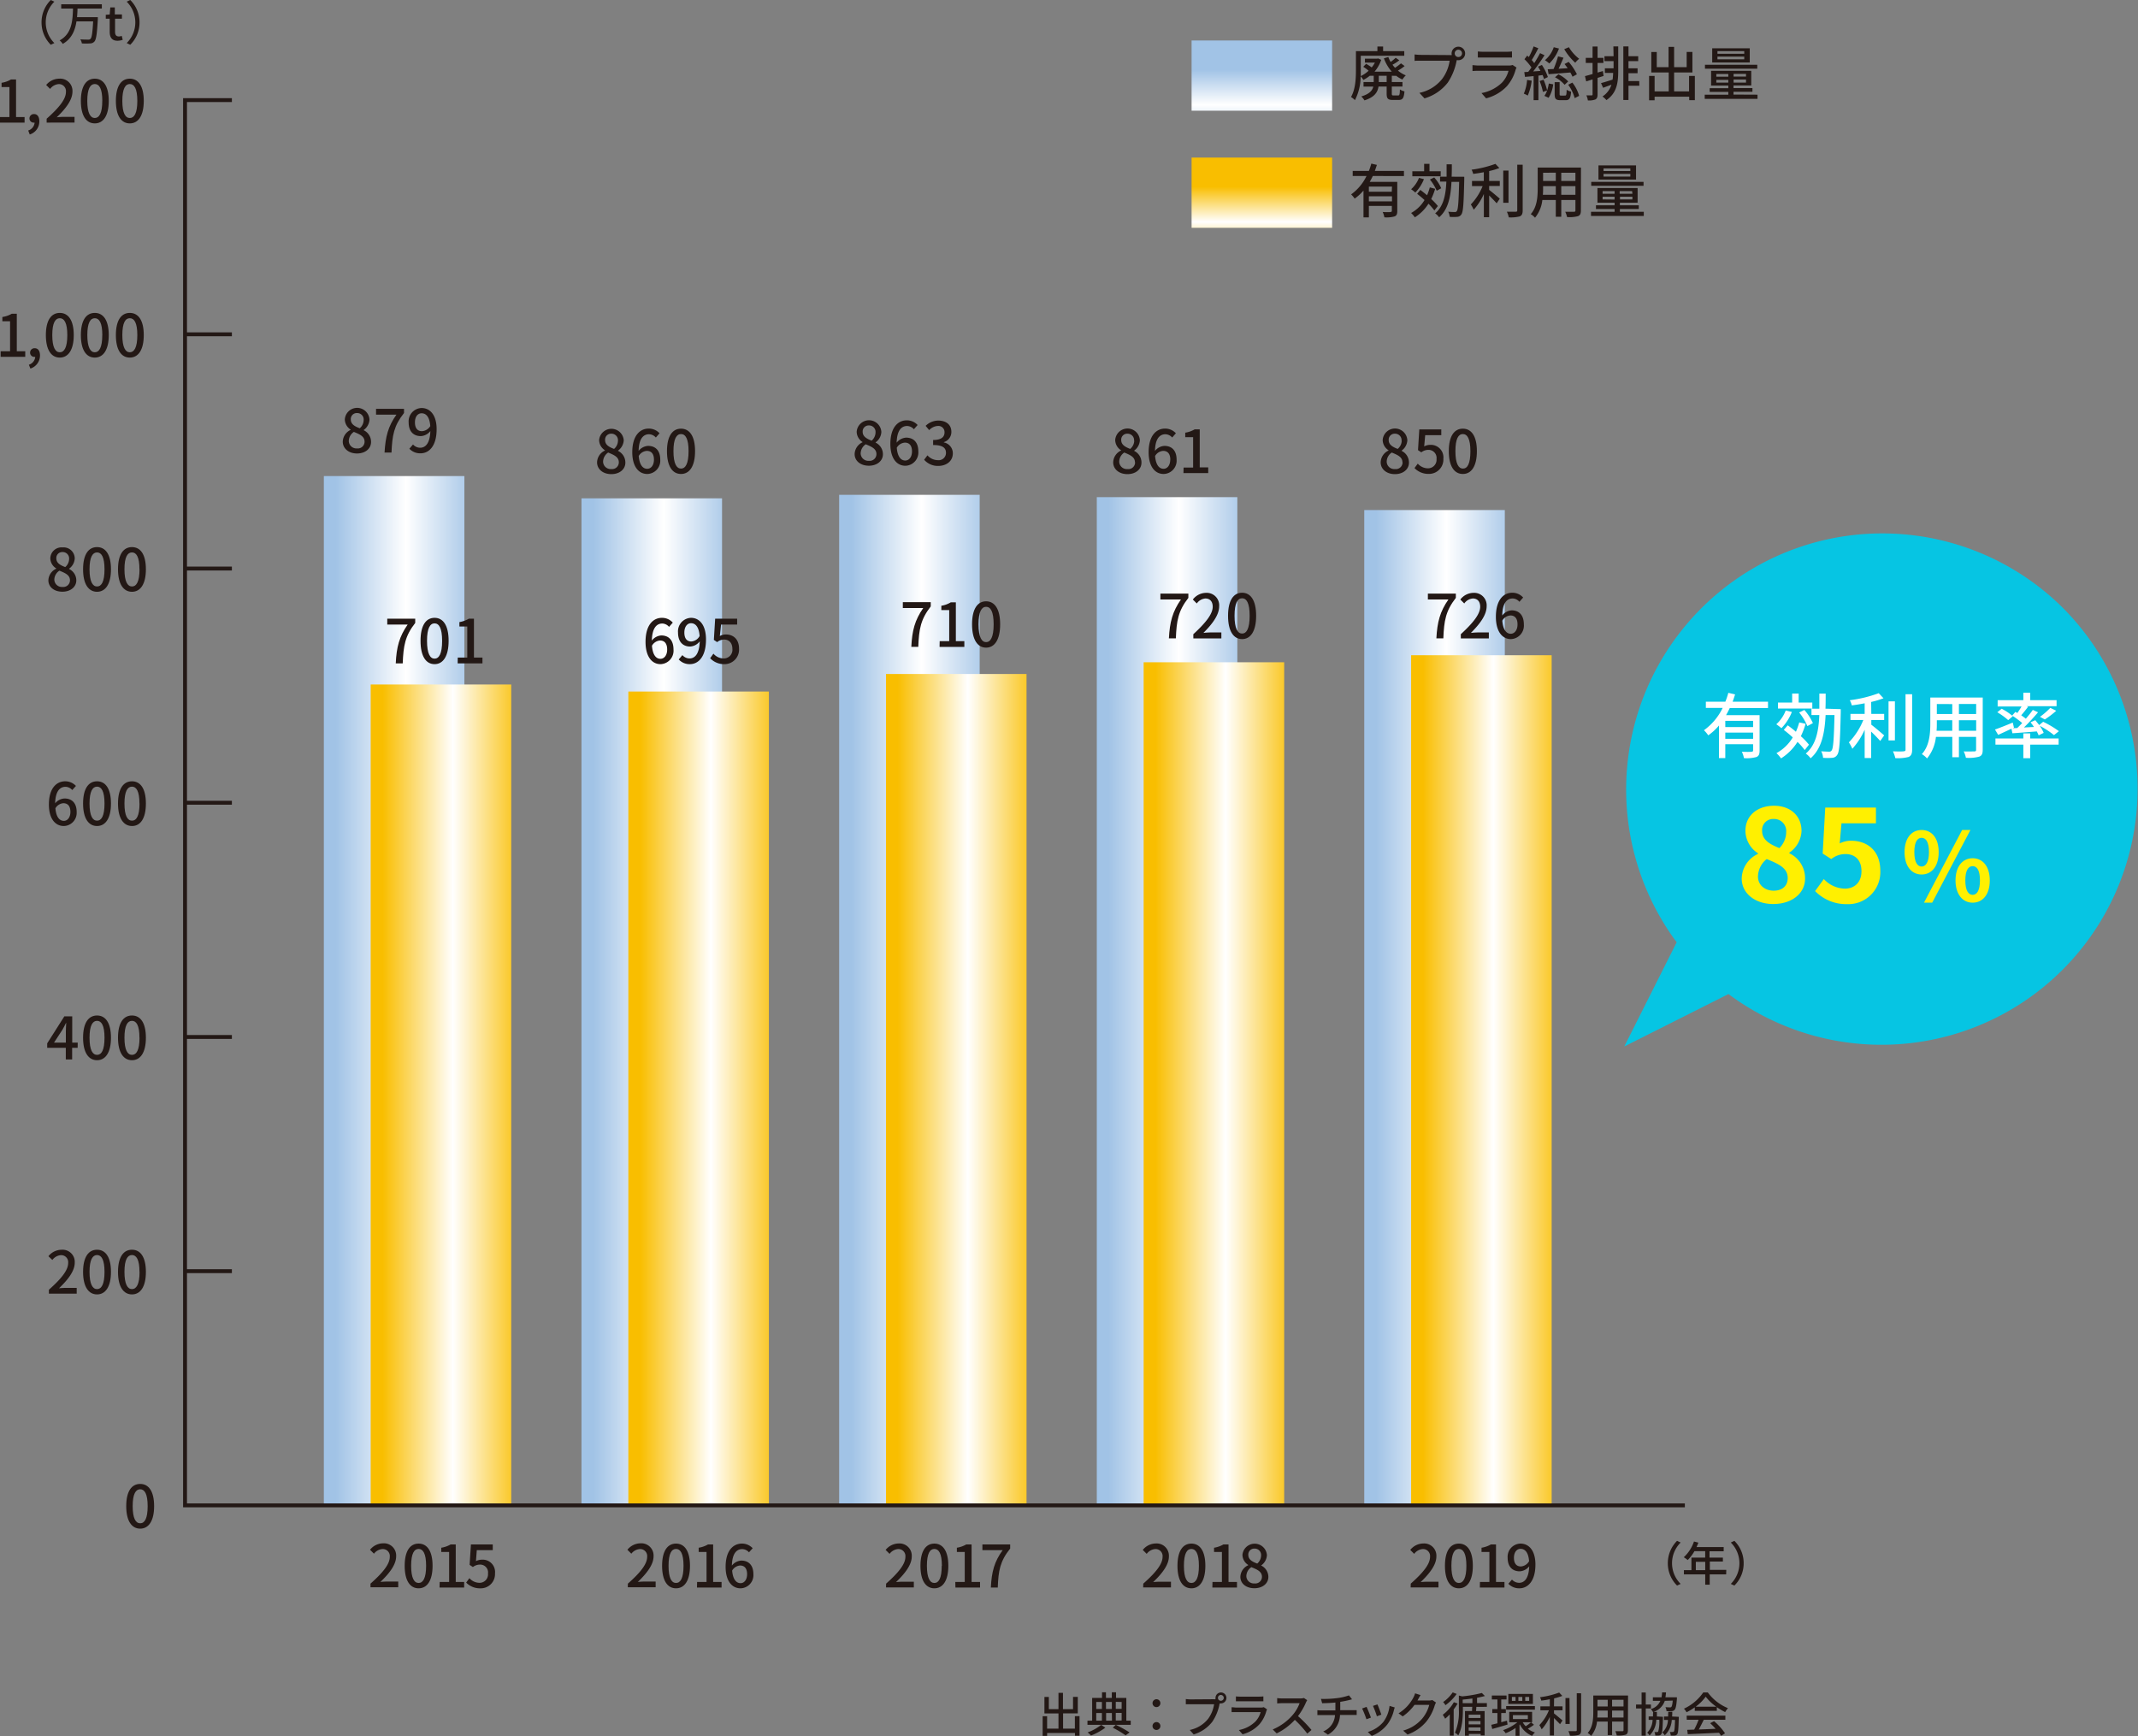<svg xmlns="http://www.w3.org/2000/svg" xmlns:xlink="http://www.w3.org/1999/xlink" viewBox="0 0 543.53 441.34"><rect x="0" y="0" width="543.53" height="441.34" fill="#808080" stroke="none"/><defs><style>.cls-1,.cls-20{fill:none;}.cls-2{isolation:isolate;}.cls-3{fill:url(#名称未設定グラデーション_23);}.cls-4{opacity:0.6;mix-blend-mode:multiply;}.cls-5{clip-path:url(#clip-path);}.cls-6{fill:url(#名称未設定グラデーション_24);}.cls-7{fill:url(#名称未設定グラデーション_23-2);}.cls-8{fill:url(#名称未設定グラデーション_24-2);}.cls-9{fill:url(#名称未設定グラデーション_23-3);}.cls-10{fill:url(#名称未設定グラデーション_24-3);}.cls-11{fill:url(#名称未設定グラデーション_23-4);}.cls-12{fill:url(#名称未設定グラデーション_24-4);}.cls-13{fill:url(#名称未設定グラデーション_23-5);}.cls-14{clip-path:url(#clip-path-2);}.cls-15{fill:url(#名称未設定グラデーション_24-5);}.cls-16{clip-path:url(#clip-path-3);}.cls-17{fill:url(#名称未設定グラデーション_23-6);}.cls-18{clip-path:url(#clip-path-4);}.cls-19{fill:url(#名称未設定グラデーション_24-6);}.cls-20{stroke:#231815;stroke-width:0.99px;}.cls-21{fill:#231815;}.cls-22{fill:#06c5e3;}.cls-23{fill:#fff;}.cls-24{fill:#fff000;}</style><linearGradient id="名称未設定グラデーション_23" x1="1670.69" y1="921.5" x2="1672.79" y2="921.5" gradientTransform="matrix(17.01, 0, 0, -17.01, -28068.45, 15929.13)" gradientUnits="userSpaceOnUse"><stop offset="0" stop-color="#a1c3e6"/><stop offset="0.5" stop-color="#fff"/><stop offset="1" stop-color="#a1c3e6"/></linearGradient><clipPath id="clip-path"><rect class="cls-1" x="346.43" y="147.13" width="54.45" height="241.98"/></clipPath><linearGradient id="名称未設定グラデーション_24" x1="1671.06" y1="921" x2="1673.16" y2="921" gradientTransform="matrix(17.01, 0, 0, -17.01, -28062.8, 15939.13)" gradientUnits="userSpaceOnUse"><stop offset="0" stop-color="#f9be00"/><stop offset="0.5" stop-color="#fff"/><stop offset="1" stop-color="#f9be00"/></linearGradient><linearGradient id="名称未設定グラデーション_23-2" x1="1660.64" y1="921.65" x2="1662.74" y2="921.65" gradientTransform="matrix(17.01, 0, 0, -17.01, -28161.99, 15927.43)" xlink:href="#名称未設定グラデーション_23"/><linearGradient id="名称未設定グラデーション_24-2" x1="1661.01" y1="920.73" x2="1663.11" y2="920.73" gradientTransform="matrix(17.01, 0, 0, -17.01, -28156.34, 15938.21)" xlink:href="#名称未設定グラデーション_24"/><linearGradient id="名称未設定グラデーション_23-3" x1="1662.66" y1="921.55" x2="1664.76" y2="921.55" gradientTransform="matrix(17.01, 0, 0, -17.01, -28130.81, 15928.56)" xlink:href="#名称未設定グラデーション_23"/><linearGradient id="名称未設定グラデーション_24-3" x1="1663.03" y1="920.69" x2="1665.13" y2="920.69" gradientTransform="matrix(17.01, 0, 0, -17.01, -28125.16, 15938.49)" xlink:href="#名称未設定グラデーション_24"/><linearGradient id="名称未設定グラデーション_23-4" x1="1664.68" y1="921.56" x2="1666.78" y2="921.56" gradientTransform="matrix(17.01, 0, 0, -17.01, -28099.63, 15928.28)" xlink:href="#名称未設定グラデーション_23"/><linearGradient id="名称未設定グラデーション_24-4" x1="1665.04" y1="920.76" x2="1667.14" y2="920.76" gradientTransform="matrix(17.01, 0, 0, -17.01, -28093.98, 15937.36)" xlink:href="#名称未設定グラデーション_24"/><linearGradient id="名称未設定グラデーション_23-5" x1="1666.69" y1="921.6" x2="1668.8" y2="921.6" xlink:href="#名称未設定グラデーション_23"/><clipPath id="clip-path-2"><rect class="cls-1" x="278.43" y="147.13" width="54.45" height="241.98"/></clipPath><linearGradient id="名称未設定グラデーション_24-5" x1="1667.06" y1="920.95" x2="1669.16" y2="920.95" xlink:href="#名称未設定グラデーション_24"/><clipPath id="clip-path-3"><rect class="cls-1" x="302.93" y="10.29" width="35.73" height="17.86"/></clipPath><linearGradient id="名称未設定グラデーション_23-6" x1="1851.06" y1="1110.66" x2="1853.16" y2="1110.66" gradientTransform="matrix(0, -8.5, -8.5, 0, 9765.91, 15769.65)" xlink:href="#名称未設定グラデーション_23"/><clipPath id="clip-path-4"><rect class="cls-1" x="302.93" y="40.06" width="35.73" height="17.86"/></clipPath><linearGradient id="名称未設定グラデーション_24-6" x1="1849.23" y1="1110.66" x2="1851.33" y2="1110.66" gradientTransform="matrix(0, -8.5, -8.5, 0, 9765.91, 15783.83)" xlink:href="#名称未設定グラデーション_24"/></defs><g class="cls-2"><g id="レイヤー_2" data-name="レイヤー 2"><g id="contents"><rect class="cls-3" x="346.83" y="129.67" width="35.73" height="253.04"/><rect class="cls-6" x="358.74" y="166.58" width="35.73" height="216.13"/><rect class="cls-7" x="82.33" y="121.03" width="35.73" height="261.68"/><rect class="cls-8" x="94.24" y="174.02" width="35.73" height="208.69"/><rect class="cls-9" x="147.83" y="126.69" width="35.73" height="256.02"/><rect class="cls-10" x="159.74" y="175.81" width="35.73" height="206.9"/><rect class="cls-11" x="213.33" y="125.8" width="35.73" height="256.92"/><rect class="cls-12" x="225.24" y="171.35" width="35.73" height="211.37"/><rect class="cls-13" x="278.83" y="126.39" width="35.73" height="256.32"/><rect class="cls-15" x="290.74" y="168.37" width="35.73" height="214.34"/><g class="cls-16"><rect class="cls-17" x="302.93" y="10.29" width="35.73" height="17.87"/></g><g class="cls-18"><rect class="cls-19" x="302.93" y="40.06" width="35.73" height="17.86"/></g><line class="cls-20" x1="58.95" y1="323.17" x2="47.04" y2="323.17"/><line class="cls-20" x1="58.95" y1="263.63" x2="47.04" y2="263.63"/><line class="cls-20" x1="58.95" y1="204.08" x2="47.04" y2="204.08"/><line class="cls-20" x1="58.95" y1="144.54" x2="47.04" y2="144.54"/><line class="cls-20" x1="58.95" y1="84.99" x2="47.04" y2="84.99"/><polyline class="cls-20" points="58.95 25.45 47.04 25.45 47.04 382.71 428.33 382.71"/><path class="cls-21" d="M353.83,19.26v1.6h2.71V22h-2.71v1.76c0,.43.08.51.45.51h1.16c.34,0,.42-.24.45-1.54a3.15,3.15,0,0,0,1.16.49c-.14,1.72-.46,2.19-1.48,2.19h-1.5c-1.25,0-1.55-.37-1.55-1.63V22h-2.07c-.21,1.42-1,2.7-3.57,3.52a4.86,4.86,0,0,0-.81-1c2.1-.63,2.82-1.52,3.06-2.51h-2.49V20.86h2.59v-1.6h-1a9.37,9.37,0,0,1-1.62,1.06,6.4,6.4,0,0,0-.7-.92,13.44,13.44,0,0,1-1.45,6.06,5.12,5.12,0,0,0-1-.8c1.14-2,1.25-4.74,1.25-6.81V13h5.46V11.82h1.45V13H357v1.18H345.94v3.71c0,.45,0,.94,0,1.46a8.29,8.29,0,0,0,2-1.37,12.32,12.32,0,0,0-1.37-1l.73-.76a14.33,14.33,0,0,1,1.42.92,7.74,7.74,0,0,0,.82-1.23H347v-1h3.12l.23-.06.79.37a9.17,9.17,0,0,1-1.7,3h4.38a10.88,10.88,0,0,1-2-3.39l1.13-.33a7.45,7.45,0,0,0,.58,1.25,12.63,12.63,0,0,0,1.29-1.06l.91.64A9.39,9.39,0,0,1,354,16.45a8,8,0,0,0,.65.79c.54-.36,1.13-.81,1.52-1.13l.92.68a11.59,11.59,0,0,1-1.7,1.16,7.42,7.42,0,0,0,2,1.21,5.19,5.19,0,0,0-.86,1.06,8.09,8.09,0,0,1-1.66-1v.07Zm-1.31,0h-2v1.6h2Z"/><path class="cls-21" d="M368.45,14a4.79,4.79,0,0,0,.63,0,1.9,1.9,0,0,1-.05-.4,1.72,1.72,0,1,1,1.71,1.71,1.58,1.58,0,0,1-.38-.05l-.08.29a15,15,0,0,1-2.23,5.46,11.62,11.62,0,0,1-5.91,4l-1.29-1.4A9.93,9.93,0,0,0,366.68,20a10.32,10.32,0,0,0,1.86-4.57h-7.31c-.64,0-1.24,0-1.61.05V13.84a13.43,13.43,0,0,0,1.61.11Zm3.23-.43a.93.93,0,1,0-1.86,0,.93.93,0,0,0,1.86,0Z"/><path class="cls-21" d="M385.54,17.18a4.9,4.9,0,0,0-.22.51,10.86,10.86,0,0,1-2.19,4.18A11,11,0,0,1,377.8,25l-1.17-1.34A10.09,10.09,0,0,0,381.85,21a7,7,0,0,0,1.65-3h-7.58c-.36,0-1,0-1.58.06V16.55c.58.06,1.15.11,1.58.11h7.62a2.82,2.82,0,0,0,1-.14Zm-9.84-4.1a12.2,12.2,0,0,0,1.41.08h5.81a12.71,12.71,0,0,0,1.46-.08v1.54c-.37,0-1,0-1.48,0h-5.79c-.46,0-1,0-1.41,0Z"/><path class="cls-21" d="M389.39,20.51a13.49,13.49,0,0,1-1,3.79,5.91,5.91,0,0,0-1-.49,10.84,10.84,0,0,0,.83-3.49Zm1.71-1.28v6.23h-1.22V19.35l-2.19.2-.18-1.22,1-.06c.26-.33.55-.72.82-1.12a13.15,13.15,0,0,0-1.78-2.1l.7-.92.41.38a17.86,17.86,0,0,0,1.22-2.71l1.2.46c-.52,1-1.14,2.19-1.68,3a8.54,8.54,0,0,1,.64.79c.57-.88,1.09-1.78,1.48-2.54l1.13.53a49.94,49.94,0,0,1-2.88,4.12l1.85-.13c-.19-.37-.42-.75-.63-1.09l1-.43a13.66,13.66,0,0,1,1.52,3.08l-1,.49a7.24,7.24,0,0,0-.34-1Zm1.31,1.05a16,16,0,0,1,.91,2.71,10,10,0,0,0,.42-1.76l1.12.21a8.27,8.27,0,0,1-1.17,3.42l-1.07-.49a4.87,4.87,0,0,0,.69-1.37l-1.06.37a15.15,15.15,0,0,0-.85-2.77Zm3.92-7.94a10.21,10.21,0,0,1-2.46,3.8,8.72,8.72,0,0,0-1.11-.84A7.26,7.26,0,0,0,395,12Zm1.15,2.34c-.39.89-.84,1.93-1.25,2.8l2.3-.14c-.25-.37-.53-.74-.78-1.07l1.05-.54a15.08,15.08,0,0,1,2.09,3.16l-1.12.61c-.13-.3-.33-.68-.55-1.07-2,.16-4,.33-5.53.43l-.23-1.25,1.5-.07a24.17,24.17,0,0,0,1.13-3.21Zm.38,9.62c.32,0,.39-.18.42-1.49a3.4,3.4,0,0,0,1.13.49c-.13,1.74-.46,2.17-1.38,2.17h-1.34c-1.19,0-1.46-.37-1.46-1.59v-3h1.26v3c0,.37.06.42.39.42Zm-1.68-5.41a8.32,8.32,0,0,1,2.49,1.82l-.91.85a7.92,7.92,0,0,0-2.44-1.91ZM398.85,12a10.35,10.35,0,0,0,2.62,2.95,4.89,4.89,0,0,0-1,1,14.38,14.38,0,0,1-2.8-3.45Zm.88,9a9.38,9.38,0,0,1,1.72,3.37l-1.13.58a10.23,10.23,0,0,0-1.65-3.41Z"/><path class="cls-21" d="M407.67,19.31l-1.53.49V24c0,.68-.14,1.05-.54,1.28a4.56,4.56,0,0,1-1.93.25,4.41,4.41,0,0,0-.38-1.28h1.31c.2,0,.27-.05.27-.25V20.19l-1.62.5-.31-1.34c.53-.13,1.2-.32,1.93-.53V16h-1.73V14.71h1.73V11.83h1.27v2.88h1.49V16h-1.49v2.45l1.35-.4Zm2.49-7.51h1.23V18c0,2.95-.32,5.63-3,7.45a5.71,5.71,0,0,0-1-.92,5.61,5.61,0,0,0,2.28-3l-2.12.79-.53-1.19c.79-.21,1.84-.54,2.94-.89a15.8,15.8,0,0,0,.14-1.7H408V17.37h2.21V15.54h-2.32V14.29h2.32Zm6.6,10H414v3.62h-1.31V11.8H414v2.49h2.47v1.25H414v1.83h2.31v1.24H414v2h2.73Z"/><path class="cls-21" d="M430.87,19.31v6.15h-1.43v-.88h-8.8v.91h-1.4V19.31h1.4v3.92h3.59V18.42H419.8v-5.2h1.39v3.86h3V11.92h1.41v5.16h3.19V13.2h1.46v5.22h-4.65v4.81h3.8V19.31Z"/><path class="cls-21" d="M446.8,24.07v1.06H433.38V24.07h6v-.71h-4.74v-.94h4.74v-.67H435V18h10.21v3.72h-4.51v.67h4.81v.94h-4.81v.71Zm-.06-6.61h-13.3v-1h13.3Zm-1.91-1.58h-9.55v-3.6h9.55Zm-8.5,3.62h3.05v-.68h-3.05ZM439.38,21v-.7h-3.05V21ZM443.43,13h-6.81v.67h6.81Zm0,1.4h-6.81v.68h6.81Zm.45,4.38h-3.16v.68h3.16Zm0,1.44h-3.16V21h3.16Z"/><path class="cls-21" d="M349,44.75c-.24.5-.51,1-.78,1.48h7v7.42c0,.75-.15,1.16-.69,1.37a7.45,7.45,0,0,1-2.59.23,5,5,0,0,0-.43-1.35c.88.05,1.77.05,2,0s.33-.07.33-.29V52.36H348v2.9h-1.37V48.44a11.79,11.79,0,0,1-2.24,2.05,7.51,7.51,0,0,0-.9-1.07,12.35,12.35,0,0,0,3.91-4.67h-3.51v-1.3H348a16.22,16.22,0,0,0,.62-1.86l1.42.33c-.17.5-.33,1-.52,1.53h7.4v1.3Zm4.88,2.69H348v1.3h5.82Zm0,3.75V49.9H348v1.29Z"/><path class="cls-21" d="M362,45.55a10.49,10.49,0,0,1-2.19,3.4,11.69,11.69,0,0,0-1.07-.84,7.59,7.59,0,0,0,2-2.89ZM364.85,48a16.93,16.93,0,0,1-1,2.6,14.89,14.89,0,0,1,1.69,1.78l-.89,1.13a14.48,14.48,0,0,0-1.5-1.72,11.09,11.09,0,0,1-3.46,3.46,7.4,7.4,0,0,0-.95-1.1,9.12,9.12,0,0,0,3.41-3.29c-.61-.57-1.27-1.11-1.88-1.58l.81-1c.55.41,1.13.87,1.71,1.36a13.48,13.48,0,0,0,.7-2Zm1.4-3.19h-7.2V43.54h3V41.65h1.36v1.89h2.86Zm-1,3.68a12.2,12.2,0,0,0-1.73-2.85l1.09-.53a10.31,10.31,0,0,1,1.78,2.75Zm7-3.55s0,.48,0,.66c-.14,6.15-.26,8.26-.73,8.91a1.31,1.31,0,0,1-1.07.62,11.44,11.44,0,0,1-1.9,0,3.63,3.63,0,0,0-.38-1.3c.73.06,1.37.08,1.65.08a.56.56,0,0,0,.54-.25c.32-.41.47-2.3.59-7.42H369c-.19,3.81-.83,7-3.14,9a4.48,4.48,0,0,0-1-1c2.11-1.79,2.69-4.65,2.84-8.07H366.1V44.92h1.66c0-1,0-2.07,0-3.15h1.33c0,1.08,0,2.13-.05,3.15Z"/><path class="cls-21" d="M378.58,46h2.7v1.28h-2.7v1c.73.54,2.3,1.88,2.7,2.23l-.79,1.18c-.42-.48-1.21-1.29-1.91-2v5.53h-1.35V49.32a15.14,15.14,0,0,1-2.58,4,8.7,8.7,0,0,0-.73-1.34,14.68,14.68,0,0,0,3-4.67h-2.7V46h3V43.78c-.91.18-1.83.32-2.7.43a4.22,4.22,0,0,0-.41-1.07,27.7,27.7,0,0,0,6.06-1.48l1,1.06a17.44,17.44,0,0,1-2.59.77Zm4.92,5.55h-1.34V43.36h1.34Zm3.6-9.68V53.5c0,.87-.21,1.27-.73,1.51a9.34,9.34,0,0,1-2.8.25,5.92,5.92,0,0,0-.49-1.43c1,0,1.95,0,2.25,0s.39-.09.39-.36V41.87Z"/><path class="cls-21" d="M401.9,53.52c0,.8-.19,1.22-.73,1.43a8.2,8.2,0,0,1-2.79.23,5.75,5.75,0,0,0-.46-1.34c1,0,1.94,0,2.22,0s.37-.08.37-.37V50.84h-3.6V55.1h-1.39V50.84H392.1a8.56,8.56,0,0,1-1.86,4.51,4.55,4.55,0,0,0-1.09-.91c1.62-1.8,1.77-4.44,1.77-6.54V42.6h11Zm-6.38-4V47.32h-3.23v.6c0,.5,0,1-.06,1.61Zm-3.23-5.6V46h3.23v-2.1Zm8.22,0h-3.6V46h3.6Zm0,5.6V47.32h-3.6v2.21Z"/><path class="cls-21" d="M417.89,53.84V54.9H404.47V53.84h6v-.71h-4.74v-.94h4.74v-.67h-4.36V47.8h10.21v3.72h-4.51v.67h4.81v.94h-4.81v.71Zm-.06-6.61h-13.3v-1h13.3Zm-1.91-1.58h-9.55v-3.6h9.55Zm-8.5,3.62h3.05v-.68h-3.05Zm3.05,1.46V50h-3.05v.7Zm4-7.92h-6.81v.67h6.81Zm0,1.4h-6.81v.68h6.81Zm.45,4.38h-3.16v.68H415ZM415,50h-3.16v.7H415Z"/><path class="cls-21" d="M94.19,402.61c3.23-2.86,4.9-5,4.9-6.79a1.78,1.78,0,0,0-1.87-2A3,3,0,0,0,95.07,395l-1-1a4.3,4.3,0,0,1,3.33-1.64,3.11,3.11,0,0,1,3.31,3.3c0,2.11-1.68,4.3-4,6.52.57-.06,1.25-.1,1.79-.1h2.74v1.45H94.19Z"/><path class="cls-21" d="M102.88,398.08c0-3.8,1.38-5.65,3.54-5.65s3.55,1.87,3.55,5.65-1.4,5.72-3.55,5.72S102.88,401.89,102.88,398.08Zm5.45,0c0-3.14-.79-4.29-1.91-4.29s-1.9,1.15-1.9,4.29.79,4.36,1.9,4.36S108.33,401.25,108.33,398.08Z"/><path class="cls-21" d="M111.78,402.19h2.4v-7.63h-2v-1.08a6.86,6.86,0,0,0,2.39-.84h1.29v9.55H118v1.41h-6.26Z"/><path class="cls-21" d="M118.51,402.34l.82-1.12a3.47,3.47,0,0,0,2.56,1.18,2.14,2.14,0,0,0,2.17-2.34,2,2,0,0,0-2.08-2.29,2.93,2.93,0,0,0-1.76.62l-.83-.55.33-5.2h5.55v1.45h-4.06L121,396.9a3.19,3.19,0,0,1,1.51-.38,3.14,3.14,0,0,1,3.33,3.48,3.61,3.61,0,0,1-3.69,3.8A4.84,4.84,0,0,1,118.51,402.34Z"/><path class="cls-21" d="M87.14,112.29a3.42,3.42,0,0,1,2-3v-.07a3.16,3.16,0,0,1-1.48-2.6,3.14,3.14,0,0,1,6.27.08,3.47,3.47,0,0,1-1.46,2.61v.07a3.28,3.28,0,0,1,1.86,3c0,1.65-1.44,2.91-3.57,2.91S87.14,114,87.14,112.29Zm5.54,0c0-1.36-1.22-1.87-2.72-2.49a2.86,2.86,0,0,0-1.29,2.33,1.94,1.94,0,0,0,2.1,1.87A1.71,1.71,0,0,0,92.68,112.29Zm-.23-5.48a1.64,1.64,0,0,0-1.69-1.8,1.52,1.52,0,0,0-1.58,1.62c0,1.21,1,1.77,2.28,2.25A2.82,2.82,0,0,0,92.45,106.81Z"/><path class="cls-21" d="M100.79,105.41H95.6v-1.47h7.11V105c-2.59,3.26-3,5.71-3.18,10.06H97.76C98,111,98.66,108.4,100.79,105.41Z"/><path class="cls-21" d="M105,113a2.44,2.44,0,0,0,1.81.83c1.34,0,2.49-1.08,2.6-4.25a3.31,3.31,0,0,1-2.43,1.29c-1.85,0-3.09-1.16-3.09-3.49a3.39,3.39,0,0,1,3.28-3.65c2.12,0,3.83,1.72,3.83,5.39,0,4.38-2,6.13-4.11,6.13a3.77,3.77,0,0,1-2.82-1.17Zm4.38-4.74c-.17-2.19-1-3.19-2.19-3.19-1,0-1.7.86-1.7,2.31s.63,2.24,1.79,2.24A2.65,2.65,0,0,0,109.42,108.26Z"/><path class="cls-21" d="M103.64,158.78H98.45v-1.49h7.11v1.08c-2.6,3.33-3,5.83-3.18,10.28h-1.77C100.8,164.5,101.51,161.84,103.64,158.78Z"/><path class="cls-21" d="M106.91,162.92c0-3.94,1.39-5.85,3.57-5.85s3.57,1.93,3.57,5.85-1.41,5.93-3.57,5.93S106.91,166.88,106.91,162.92Zm5.49,0c0-3.26-.8-4.44-1.92-4.44s-1.92,1.18-1.92,4.44.79,4.53,1.92,4.53S112.4,166.21,112.4,162.92Z"/><path class="cls-21" d="M116.37,167.18h2.42v-7.9h-2v-1.13a6.71,6.71,0,0,0,2.4-.86h1.3v9.89h2.16v1.47h-6.3Z"/><path class="cls-21" d="M159.62,402.61c3.24-2.86,4.9-5,4.9-6.79a1.78,1.78,0,0,0-1.86-2A3,3,0,0,0,160.5,395l-1-1a4.32,4.32,0,0,1,3.34-1.64,3.11,3.11,0,0,1,3.31,3.3c0,2.11-1.69,4.3-4,6.52.57-.06,1.25-.1,1.79-.1h2.74v1.45h-7.08Z"/><path class="cls-21" d="M168.32,398.08c0-3.8,1.38-5.65,3.54-5.65s3.55,1.87,3.55,5.65-1.4,5.72-3.55,5.72S168.32,401.89,168.32,398.08Zm5.45,0c0-3.14-.79-4.29-1.91-4.29s-1.9,1.15-1.9,4.29.78,4.36,1.9,4.36S173.77,401.25,173.77,398.08Z"/><path class="cls-21" d="M177.22,402.19h2.4v-7.63h-2v-1.08a6.73,6.73,0,0,0,2.38-.84h1.3v9.55h2.14v1.41h-6.25Z"/><path class="cls-21" d="M190.41,394.65a2.37,2.37,0,0,0-1.71-.82c-1.4,0-2.56,1.06-2.64,4.19a3.31,3.31,0,0,1,2.38-1.27c1.85,0,3.09,1.14,3.09,3.46a3.35,3.35,0,0,1-3.28,3.59c-2.08,0-3.78-1.74-3.78-5.47,0-4.21,2-5.9,4.14-5.9a3.71,3.71,0,0,1,2.74,1.18Zm-.48,5.56c0-1.42-.62-2.21-1.8-2.21a2.57,2.57,0,0,0-2,1.29c.18,2.17,1,3.2,2.15,3.2C189.19,402.49,189.93,401.62,189.93,400.21Z"/><path class="cls-21" d="M151.79,117.54a3.42,3.42,0,0,1,2-3v-.07a3.13,3.13,0,0,1-1.48-2.6,3.14,3.14,0,0,1,6.26.08,3.47,3.47,0,0,1-1.45,2.61v.07a3.28,3.28,0,0,1,1.86,3c0,1.65-1.44,2.91-3.57,2.91S151.79,119.27,151.79,117.54Zm5.53,0c0-1.36-1.21-1.87-2.71-2.49a2.86,2.86,0,0,0-1.29,2.33,1.93,1.93,0,0,0,2.1,1.87A1.71,1.71,0,0,0,157.32,117.54Zm-.22-5.48a1.65,1.65,0,0,0-1.7-1.8,1.51,1.51,0,0,0-1.57,1.62c0,1.21,1,1.77,2.28,2.25A2.82,2.82,0,0,0,157.1,112.06Z"/><path class="cls-21" d="M166.73,111.23a2.39,2.39,0,0,0-1.73-.83c-1.41,0-2.58,1.07-2.65,4.24a3.29,3.29,0,0,1,2.4-1.28c1.86,0,3.1,1.15,3.1,3.5a3.38,3.38,0,0,1-3.3,3.64c-2.1,0-3.81-1.76-3.81-5.54,0-4.27,2-6,4.17-6a3.71,3.71,0,0,1,2.76,1.19Zm-.48,5.63c0-1.43-.63-2.23-1.82-2.23a2.57,2.57,0,0,0-2.05,1.3c.18,2.2,1,3.25,2.16,3.25C165.5,119.18,166.25,118.3,166.25,116.86Z"/><path class="cls-21" d="M169.56,114.7c0-3.85,1.4-5.72,3.57-5.72s3.57,1.89,3.57,5.72-1.41,5.8-3.57,5.8S169.56,118.57,169.56,114.7Zm5.49,0c0-3.18-.79-4.35-1.92-4.35s-1.92,1.17-1.92,4.35.8,4.43,1.92,4.43S175.05,117.92,175.05,114.7Z"/><path class="cls-21" d="M170.09,159.37a2.35,2.35,0,0,0-1.72-.85c-1.41,0-2.58,1.1-2.66,4.34a3.3,3.3,0,0,1,2.4-1.31c1.86,0,3.11,1.17,3.11,3.58a3.42,3.42,0,0,1-3.3,3.72c-2.1,0-3.81-1.8-3.81-5.67,0-4.37,2-6.11,4.17-6.11a3.66,3.66,0,0,1,2.76,1.22Zm-.48,5.76c0-1.47-.63-2.29-1.81-2.29a2.57,2.57,0,0,0-2.06,1.33c.18,2.26,1,3.32,2.16,3.32C168.86,167.49,169.61,166.6,169.61,165.13Z"/><path class="cls-21" d="M173.48,166.55a2.44,2.44,0,0,0,1.82.85c1.33,0,2.49-1.11,2.59-4.35a3.3,3.3,0,0,1-2.43,1.32c-1.84,0-3.09-1.19-3.09-3.56a3.44,3.44,0,0,1,3.29-3.74c2.11,0,3.82,1.76,3.82,5.51,0,4.48-2,6.27-4.11,6.27a3.75,3.75,0,0,1-2.82-1.2Zm4.38-4.85c-.16-2.24-1-3.26-2.19-3.26-.94,0-1.69.88-1.69,2.37s.63,2.28,1.78,2.28A2.63,2.63,0,0,0,177.86,161.7Z"/><path class="cls-21" d="M180.54,167.34l.83-1.16A3.48,3.48,0,0,0,184,167.4a2.19,2.19,0,0,0,2.19-2.42c0-1.52-.84-2.38-2.1-2.38a2.81,2.81,0,0,0-1.77.65l-.84-.57.33-5.39h5.59v1.49h-4.09L183,161.7a3.15,3.15,0,0,1,1.52-.4c1.84,0,3.36,1.13,3.36,3.61a3.7,3.7,0,0,1-3.72,3.94A4.84,4.84,0,0,1,180.54,167.34Z"/><path class="cls-21" d="M225.27,402.61c3.23-2.86,4.9-5,4.9-6.79a1.78,1.78,0,0,0-1.86-2,3,3,0,0,0-2.16,1.22l-1-1a4.3,4.3,0,0,1,3.33-1.64,3.11,3.11,0,0,1,3.31,3.3c0,2.11-1.68,4.3-4,6.52.57-.06,1.26-.1,1.79-.1h2.74v1.45h-7.07Z"/><path class="cls-21" d="M234,398.08c0-3.8,1.39-5.65,3.54-5.65s3.55,1.87,3.55,5.65-1.4,5.72-3.55,5.72S234,401.89,234,398.08Zm5.45,0c0-3.14-.79-4.29-1.91-4.29s-1.9,1.15-1.9,4.29.79,4.36,1.9,4.36S239.41,401.25,239.41,398.08Z"/><path class="cls-21" d="M242.86,402.19h2.4v-7.63h-2v-1.08a6.86,6.86,0,0,0,2.39-.84H247v9.55h2.15v1.41h-6.26Z"/><path class="cls-21" d="M254.91,394.09h-5.16v-1.45h7.06v1.05c-2.57,3.21-3,5.63-3.15,9.91H251.9C252.09,399.6,252.79,397,254.91,394.09Z"/><path class="cls-21" d="M217.27,115.44a3.42,3.42,0,0,1,2-3v-.07a3.16,3.16,0,0,1-1.48-2.6,3.14,3.14,0,0,1,6.27.08,3.46,3.46,0,0,1-1.46,2.61v.07a3.28,3.28,0,0,1,1.86,2.95c0,1.65-1.44,2.92-3.57,2.92S217.27,117.17,217.27,115.44Zm5.54,0c0-1.36-1.22-1.87-2.72-2.49a2.86,2.86,0,0,0-1.29,2.33,1.94,1.94,0,0,0,2.1,1.87A1.71,1.71,0,0,0,222.81,115.44Zm-.23-5.48a1.64,1.64,0,0,0-1.69-1.8,1.52,1.52,0,0,0-1.58,1.62c0,1.21,1.05,1.77,2.28,2.25A2.82,2.82,0,0,0,222.58,110Z"/><path class="cls-21" d="M232.33,109.13a2.37,2.37,0,0,0-1.72-.83c-1.41,0-2.58,1.07-2.66,4.24a3.33,3.33,0,0,1,2.4-1.28c1.86,0,3.11,1.15,3.11,3.5a3.38,3.38,0,0,1-3.3,3.65c-2.1,0-3.81-1.77-3.81-5.55,0-4.27,2-6,4.17-6a3.71,3.71,0,0,1,2.76,1.19Zm-.48,5.63c0-1.43-.63-2.23-1.81-2.23a2.57,2.57,0,0,0-2.06,1.3c.18,2.2,1,3.25,2.16,3.25C231.1,117.08,231.85,116.2,231.85,114.76Z"/><path class="cls-21" d="M234.94,116.88l.84-1.12a3.55,3.55,0,0,0,2.61,1.23,1.86,1.86,0,0,0,2.1-1.85c0-1.24-.78-2-3.27-2v-1.28c2.18,0,2.9-.83,2.9-1.95a1.56,1.56,0,0,0-1.7-1.62,3.24,3.24,0,0,0-2.2,1.06l-.9-1.09a4.65,4.65,0,0,1,3.16-1.34c2,0,3.38,1,3.38,2.87a2.69,2.69,0,0,1-1.91,2.61v.08a2.8,2.8,0,0,1,2.28,2.78c0,2-1.66,3.19-3.69,3.19A4.58,4.58,0,0,1,234.94,116.88Z"/><path class="cls-21" d="M234.71,154.58h-5.19v-1.5h7.1v1.09c-2.59,3.33-3,5.83-3.17,10.28h-1.77C231.87,160.3,232.58,157.64,234.71,154.58Z"/><path class="cls-21" d="M238.89,163h2.42v-7.9h-2V154a6.59,6.59,0,0,0,2.4-.87H243V163h2.16v1.47h-6.3Z"/><path class="cls-21" d="M247.12,158.72c0-3.94,1.4-5.85,3.57-5.85s3.57,1.93,3.57,5.85-1.41,5.93-3.57,5.93S247.12,162.67,247.12,158.72Zm5.49,0c0-3.26-.79-4.45-1.92-4.45s-1.92,1.19-1.92,4.45.8,4.53,1.92,4.53S252.61,162,252.61,158.72Z"/><path class="cls-21" d="M290.65,402.61c3.23-2.86,4.9-5,4.9-6.79a1.78,1.78,0,0,0-1.87-2,3,3,0,0,0-2.16,1.22l-1-1a4.3,4.3,0,0,1,3.33-1.64,3.11,3.11,0,0,1,3.31,3.3c0,2.11-1.68,4.3-4,6.52.57-.06,1.25-.1,1.79-.1h2.74v1.45h-7.07Z"/><path class="cls-21" d="M299.34,398.08c0-3.8,1.38-5.65,3.54-5.65s3.55,1.87,3.55,5.65-1.4,5.72-3.55,5.72S299.34,401.89,299.34,398.08Zm5.45,0c0-3.14-.79-4.29-1.91-4.29s-1.9,1.15-1.9,4.29.79,4.36,1.9,4.36S304.79,401.25,304.79,398.08Z"/><path class="cls-21" d="M308.24,402.19h2.4v-7.63h-2v-1.08a6.86,6.86,0,0,0,2.39-.84h1.29v9.55h2.15v1.41h-6.26Z"/><path class="cls-21" d="M315.33,400.88a3.36,3.36,0,0,1,2-2.95v-.07a3.09,3.09,0,0,1-1.47-2.57,3.12,3.12,0,0,1,6.22.08A3.43,3.43,0,0,1,320.6,398V398a3.23,3.23,0,0,1,1.85,2.9c0,1.63-1.43,2.88-3.55,2.88S315.33,402.58,315.33,400.88Zm5.49,0c0-1.34-1.2-1.85-2.69-2.46a2.79,2.79,0,0,0-1.28,2.3,1.91,1.91,0,0,0,2.08,1.84A1.69,1.69,0,0,0,320.82,400.88Zm-.22-5.41a1.63,1.63,0,0,0-1.68-1.77,1.5,1.5,0,0,0-1.57,1.59c0,1.2,1,1.75,2.27,2.22A2.79,2.79,0,0,0,320.6,395.47Z"/><path class="cls-21" d="M283,117.54a3.42,3.42,0,0,1,2-3v-.07a3.14,3.14,0,0,1-1.49-2.6,3.14,3.14,0,0,1,6.27.08,3.47,3.47,0,0,1-1.45,2.61v.07a3.28,3.28,0,0,1,1.86,3c0,1.65-1.44,2.91-3.57,2.91S283,119.27,283,117.54Zm5.53,0c0-1.36-1.21-1.87-2.71-2.49a2.83,2.83,0,0,0-1.29,2.33,1.93,1.93,0,0,0,2.1,1.87A1.71,1.71,0,0,0,288.57,117.54Zm-.22-5.48a1.65,1.65,0,0,0-1.7-1.8,1.51,1.51,0,0,0-1.57,1.62c0,1.21,1.05,1.77,2.28,2.25A2.82,2.82,0,0,0,288.35,112.06Z"/><path class="cls-21" d="M298,111.23a2.39,2.39,0,0,0-1.73-.83c-1.41,0-2.58,1.07-2.65,4.24a3.29,3.29,0,0,1,2.4-1.28c1.86,0,3.1,1.15,3.1,3.5a3.38,3.38,0,0,1-3.3,3.64c-2.1,0-3.81-1.76-3.81-5.54,0-4.27,2-6,4.17-6a3.71,3.71,0,0,1,2.76,1.19Zm-.48,5.63c0-1.43-.63-2.23-1.82-2.23a2.57,2.57,0,0,0-2.05,1.3c.18,2.2,1,3.25,2.16,3.25C296.75,119.18,297.5,118.3,297.5,116.86Z"/><path class="cls-21" d="M300.9,118.87h2.42v-7.73h-2V110a6.91,6.91,0,0,0,2.4-.85H305v9.68h2.16v1.44h-6.3Z"/><path class="cls-21" d="M300.22,152.41H295v-1.5h7.11V152c-2.6,3.34-3,5.84-3.18,10.29h-1.77C297.38,158.12,298.09,155.47,300.22,152.41Z"/><path class="cls-21" d="M303.37,161.24c3.25-3,4.93-5.17,4.93-7,0-1.24-.64-2.09-1.87-2.09a3,3,0,0,0-2.18,1.27l-1-1a4.28,4.28,0,0,1,3.36-1.7,3.17,3.17,0,0,1,3.33,3.42c0,2.19-1.7,4.46-4,6.76.57-.06,1.26-.11,1.8-.11h2.76v1.52h-7.12Z"/><path class="cls-21" d="M312.2,156.55c0-3.94,1.4-5.86,3.57-5.86s3.57,1.93,3.57,5.86-1.41,5.93-3.57,5.93S312.2,160.5,312.2,156.55Zm5.49,0c0-3.26-.79-4.45-1.92-4.45s-1.92,1.19-1.92,4.45.8,4.52,1.92,4.52S317.69,159.84,317.69,156.55Z"/><path class="cls-21" d="M358.65,402.61c3.23-2.86,4.9-5,4.9-6.79a1.78,1.78,0,0,0-1.87-2,3,3,0,0,0-2.16,1.22l-1-1a4.3,4.3,0,0,1,3.33-1.64,3.11,3.11,0,0,1,3.31,3.3c0,2.11-1.68,4.3-4,6.52.57-.06,1.25-.1,1.79-.1h2.74v1.45h-7.07Z"/><path class="cls-21" d="M367.34,398.08c0-3.8,1.38-5.65,3.54-5.65s3.55,1.87,3.55,5.65-1.4,5.72-3.55,5.72S367.34,401.89,367.34,398.08Zm5.45,0c0-3.14-.79-4.29-1.91-4.29s-1.9,1.15-1.9,4.29.79,4.36,1.9,4.36S372.79,401.25,372.79,398.08Z"/><path class="cls-21" d="M376.24,402.19h2.4v-7.63h-2v-1.08a6.86,6.86,0,0,0,2.39-.84h1.29v9.55h2.15v1.41h-6.26Z"/><path class="cls-21" d="M384.38,401.58a2.48,2.48,0,0,0,1.81.82c1.32,0,2.47-1.07,2.57-4.2a3.29,3.29,0,0,1-2.41,1.28c-1.83,0-3.07-1.15-3.07-3.44a3.35,3.35,0,0,1,3.26-3.61c2.1,0,3.8,1.7,3.8,5.32,0,4.32-2,6.05-4.08,6.05a3.77,3.77,0,0,1-2.8-1.16Zm4.35-4.68c-.16-2.16-1-3.14-2.17-3.14-.94,0-1.68.85-1.68,2.28s.62,2.2,1.77,2.2A2.6,2.6,0,0,0,388.73,396.9Z"/><path class="cls-21" d="M351,117.54a3.42,3.42,0,0,1,2-3v-.07a3.14,3.14,0,0,1-1.49-2.6,3.14,3.14,0,0,1,6.27.08,3.47,3.47,0,0,1-1.45,2.61v.07a3.28,3.28,0,0,1,1.86,3c0,1.65-1.44,2.91-3.57,2.91S351,119.27,351,117.54Zm5.53,0c0-1.36-1.21-1.87-2.71-2.49a2.83,2.83,0,0,0-1.29,2.33,1.93,1.93,0,0,0,2.1,1.87A1.71,1.71,0,0,0,356.57,117.54Zm-.22-5.48a1.65,1.65,0,0,0-1.7-1.8,1.51,1.51,0,0,0-1.57,1.62c0,1.21,1.05,1.77,2.28,2.25A2.82,2.82,0,0,0,356.35,112.06Z"/><path class="cls-21" d="M359.6,119l.83-1.13a3.49,3.49,0,0,0,2.58,1.19,2.17,2.17,0,0,0,2.19-2.37,2.05,2.05,0,0,0-2.1-2.32,2.88,2.88,0,0,0-1.77.63l-.84-.56.33-5.27h5.59v1.47h-4.09l-.26,2.85a3.15,3.15,0,0,1,1.52-.39,3.19,3.19,0,0,1,3.36,3.53,3.65,3.65,0,0,1-3.72,3.85A4.88,4.88,0,0,1,359.6,119Z"/><path class="cls-21" d="M368.32,114.7c0-3.85,1.39-5.72,3.57-5.72s3.57,1.89,3.57,5.72-1.41,5.8-3.57,5.8S368.32,118.57,368.32,114.7Zm5.49,0c0-3.18-.8-4.35-1.92-4.35S370,111.52,370,114.7s.79,4.43,1.92,4.43S373.81,117.92,373.81,114.7Z"/><path class="cls-21" d="M368.22,152.41H363v-1.5h7.11V152c-2.6,3.34-3,5.84-3.18,10.29h-1.77C365.38,158.12,366.09,155.47,368.22,152.41Z"/><path class="cls-21" d="M371.37,161.24c3.25-3,4.93-5.17,4.93-7,0-1.24-.64-2.09-1.87-2.09a3,3,0,0,0-2.18,1.27l-1-1a4.28,4.28,0,0,1,3.36-1.7,3.17,3.17,0,0,1,3.33,3.42c0,2.19-1.7,4.46-4,6.76.57-.06,1.26-.11,1.8-.11h2.76v1.52h-7.12Z"/><path class="cls-21" d="M386.27,153a2.32,2.32,0,0,0-1.72-.85c-1.41,0-2.58,1.09-2.65,4.33a3.3,3.3,0,0,1,2.39-1.31c1.86,0,3.11,1.18,3.11,3.58a3.43,3.43,0,0,1-3.3,3.73c-2.1,0-3.81-1.81-3.81-5.67,0-4.37,2-6.12,4.17-6.12a3.66,3.66,0,0,1,2.76,1.22Zm-.48,5.75c0-1.46-.62-2.28-1.81-2.28a2.54,2.54,0,0,0-2.06,1.33c.18,2.25,1,3.32,2.16,3.32C385,161.12,385.79,160.22,385.79,158.75Z"/><path class="cls-21" d="M424,397.42a8,8,0,0,1,2.35-5.69l.91.43a7.41,7.41,0,0,0,0,10.52l-.91.42A7.93,7.93,0,0,1,424,397.42Z"/><path class="cls-21" d="M438.83,400.25h-4.18v2.63h-1.14v-2.63h-5.42v-1.07H430V396h3.5v-1.65h-2.73a10.54,10.54,0,0,1-1.71,2.26,10.38,10.38,0,0,0-1-.71,9.69,9.69,0,0,0,2.59-4l1.12.29c-.14.37-.31.76-.47,1.12h6.9v1.07h-3.6V396H438v1h-3.32v2.11h4.18Zm-5.32-1.07v-2.11h-2.39v2.11Z"/><path class="cls-21" d="M443.28,397.42a7.89,7.89,0,0,1-2.36,5.68l-.91-.42a7.41,7.41,0,0,0,0-10.52l.91-.43A7.92,7.92,0,0,1,443.28,397.42Z"/><path class="cls-21" d="M10.56,5.69A8,8,0,0,1,12.91,0l.91.43a7.41,7.41,0,0,0,0,10.52l-.91.43A8,8,0,0,1,10.56,5.69Z"/><path class="cls-21" d="M19.7,2.17c0,.72-.05,1.46-.12,2.2h5.29s0,.36,0,.51c-.21,3.74-.41,5.16-.87,5.68a1.46,1.46,0,0,1-1.12.48,14.31,14.31,0,0,1-2.07,0A2.7,2.7,0,0,0,20.42,10c.84.07,1.69.07,2,.07A.7.7,0,0,0,23,9.88c.34-.3.52-1.55.68-4.44H19.44c-.35,2.28-1.2,4.41-3.49,5.72a3.47,3.47,0,0,0-.79-.89c3.17-1.71,3.3-5.14,3.4-8.1h-3V1.08H25.89V2.17Z"/><path class="cls-21" d="M27.89,8.07V4.76h-1v-1l1-.07.15-1.81h1.15V3.67H31V4.76H29.25V8.08c0,.79.28,1.19,1,1.19a2,2,0,0,0,.7-.15l.25,1a4.17,4.17,0,0,1-1.29.24C28.4,10.37,27.89,9.45,27.89,8.07Z"/><path class="cls-21" d="M35.47,5.69a7.92,7.92,0,0,1-2.36,5.69l-.9-.43a7.41,7.41,0,0,0,0-10.52l.9-.43A7.92,7.92,0,0,1,35.47,5.69Z"/><path class="cls-21" d="M12.43,327.89c3.23-2.86,4.9-5,4.9-6.79a1.79,1.79,0,0,0-1.86-2,3,3,0,0,0-2.16,1.22l-1-.95a4.29,4.29,0,0,1,3.34-1.64A3.09,3.09,0,0,1,19,321c0,2.11-1.68,4.3-4,6.52.56-.06,1.25-.1,1.78-.1H19.5v1.46H12.43Z"/><path class="cls-21" d="M21.12,323.36c0-3.8,1.39-5.64,3.55-5.64s3.54,1.86,3.54,5.64-1.4,5.72-3.54,5.72S21.12,327.17,21.12,323.36Zm5.45,0c0-3.14-.79-4.29-1.9-4.29s-1.91,1.15-1.91,4.29.79,4.37,1.91,4.37S26.57,326.53,26.57,323.36Z"/><path class="cls-21" d="M30,323.36c0-3.8,1.39-5.64,3.55-5.64s3.54,1.86,3.54,5.64-1.4,5.72-3.54,5.72S30,327.17,30,323.36Zm5.46,0c0-3.14-.79-4.29-1.91-4.29s-1.91,1.15-1.91,4.29.79,4.37,1.91,4.37S35.48,326.53,35.48,323.36Z"/><path class="cls-21" d="M19.74,266.39h-1.4v2.95H16.73v-2.95H12v-1.14l4.36-6.87h2v6.69h1.4Zm-3-1.32v-2.88c0-.59.06-1.52.09-2.11h-.06c-.27.55-.56,1.12-.88,1.68l-2.16,3.31Z"/><path class="cls-21" d="M21.12,263.82c0-3.8,1.39-5.65,3.55-5.65s3.54,1.87,3.54,5.65-1.4,5.72-3.54,5.72S21.12,267.63,21.12,263.82Zm5.45,0c0-3.15-.79-4.29-1.9-4.29s-1.91,1.14-1.91,4.29.79,4.36,1.91,4.36S26.57,267,26.57,263.82Z"/><path class="cls-21" d="M30,263.82c0-3.8,1.39-5.65,3.55-5.65s3.54,1.87,3.54,5.65-1.4,5.72-3.54,5.72S30,267.63,30,263.82Zm5.45,0c0-3.15-.78-4.29-1.9-4.29s-1.91,1.14-1.91,4.29.79,4.36,1.91,4.36S35.47,267,35.47,263.82Z"/><path class="cls-21" d="M18.37,200.85a2.37,2.37,0,0,0-1.71-.82c-1.4,0-2.56,1.06-2.64,4.19A3.31,3.31,0,0,1,16.41,203c1.84,0,3.08,1.13,3.08,3.46A3.35,3.35,0,0,1,16.21,210c-2.08,0-3.78-1.75-3.78-5.47,0-4.21,2-5.9,4.14-5.9a3.71,3.71,0,0,1,2.74,1.18Zm-.47,5.56c0-1.42-.63-2.21-1.81-2.21a2.57,2.57,0,0,0-2,1.29c.18,2.17,1,3.2,2.15,3.2C17.15,208.69,17.9,207.82,17.9,206.41Z"/><path class="cls-21" d="M21.12,204.28c0-3.8,1.39-5.65,3.55-5.65s3.54,1.87,3.54,5.65S26.81,210,24.67,210,21.12,208.09,21.12,204.28Zm5.45,0c0-3.14-.79-4.29-1.9-4.29s-1.91,1.15-1.91,4.29.79,4.36,1.91,4.36S26.57,207.45,26.57,204.28Z"/><path class="cls-21" d="M30,204.28c0-3.8,1.39-5.65,3.55-5.65s3.54,1.87,3.54,5.65S35.71,210,33.57,210,30,208.09,30,204.28Zm5.45,0c0-3.14-.78-4.29-1.9-4.29s-1.91,1.15-1.91,4.29.79,4.36,1.91,4.36S35.47,207.45,35.47,204.28Z"/><path class="cls-21" d="M12.3,147.53a3.37,3.37,0,0,1,2-2.95v-.07A3.09,3.09,0,0,1,12.79,142a2.85,2.85,0,0,1,3.12-2.83A2.83,2.83,0,0,1,19,142a3.43,3.43,0,0,1-1.44,2.58v.07a3.23,3.23,0,0,1,1.84,2.91c0,1.62-1.43,2.87-3.54,2.87S12.3,149.23,12.3,147.53Zm5.49,0c0-1.34-1.21-1.84-2.69-2.45a2.8,2.8,0,0,0-1.29,2.29,1.92,1.92,0,0,0,2.09,1.85A1.7,1.7,0,0,0,17.79,147.53Zm-.22-5.4a1.63,1.63,0,0,0-1.69-1.78,1.5,1.5,0,0,0-1.56,1.6c0,1.19,1,1.74,2.26,2.22A2.76,2.76,0,0,0,17.57,142.13Z"/><path class="cls-21" d="M21.12,144.73c0-3.8,1.39-5.64,3.55-5.64s3.54,1.86,3.54,5.64-1.4,5.72-3.54,5.72S21.12,148.54,21.12,144.73Zm5.45,0c0-3.14-.79-4.29-1.9-4.29s-1.91,1.15-1.91,4.29.79,4.37,1.91,4.37S26.57,147.91,26.57,144.73Z"/><path class="cls-21" d="M30,144.73c0-3.8,1.39-5.64,3.55-5.64s3.54,1.86,3.54,5.64-1.4,5.72-3.54,5.72S30,148.54,30,144.73Zm5.45,0c0-3.14-.78-4.29-1.9-4.29s-1.91,1.15-1.91,4.29.79,4.37,1.91,4.37S35.47,147.91,35.47,144.73Z"/><path class="cls-21" d="M.16,89.3h2.4V81.68H.6V80.59A6.88,6.88,0,0,0,3,79.76H4.27V89.3H6.42v1.42H.16Z"/><path class="cls-21" d="M7.34,92.73a2.31,2.31,0,0,0,1.62-2H8.8a1.07,1.07,0,0,1-1.15-1.1,1.11,1.11,0,0,1,1.19-1.1c.84,0,1.33.7,1.33,1.85A3.5,3.5,0,0,1,7.73,93.7Z"/><path class="cls-21" d="M11.66,85.19c0-3.79,1.38-5.64,3.54-5.64s3.55,1.86,3.55,5.64-1.41,5.72-3.55,5.72S11.66,89,11.66,85.19Zm5.45,0c0-3.14-.79-4.29-1.91-4.29s-1.91,1.15-1.91,4.29.79,4.37,1.91,4.37S17.11,88.36,17.11,85.19Z"/><path class="cls-21" d="M20.56,85.19c0-3.79,1.38-5.64,3.54-5.64s3.55,1.86,3.55,5.64-1.4,5.72-3.55,5.72S20.56,89,20.56,85.19Zm5.45,0c0-3.14-.79-4.29-1.91-4.29s-1.9,1.15-1.9,4.29.79,4.37,1.9,4.37S26,88.36,26,85.19Z"/><path class="cls-21" d="M29.46,85.19c0-3.79,1.38-5.64,3.54-5.64s3.55,1.86,3.55,5.64-1.4,5.72-3.55,5.72S29.46,89,29.46,85.19Zm5.45,0c0-3.14-.79-4.29-1.91-4.29s-1.9,1.15-1.9,4.29.79,4.37,1.9,4.37S34.91,88.36,34.91,85.19Z"/><path class="cls-21" d="M0,29.76H2.4V22.13h-2V21.05a6.73,6.73,0,0,0,2.38-.84h1.3v9.55H6.25v1.41H0Z"/><path class="cls-21" d="M7.17,33.18a2.31,2.31,0,0,0,1.63-2,.5.5,0,0,1-.17,0,1.07,1.07,0,0,1-1.14-1.1A1.11,1.11,0,0,1,8.68,29c.83,0,1.32.7,1.32,1.84a3.47,3.47,0,0,1-2.44,3.35Z"/><path class="cls-21" d="M11.86,30.18c3.23-2.86,4.9-5,4.9-6.8a1.79,1.79,0,0,0-1.86-2,3,3,0,0,0-2.16,1.23l-1-1A4.32,4.32,0,0,1,15.11,20a3.11,3.11,0,0,1,3.31,3.3c0,2.11-1.69,4.3-4,6.52.57-.06,1.25-.11,1.79-.11h2.74v1.46H11.86Z"/><path class="cls-21" d="M20.56,25.65c0-3.8,1.38-5.65,3.54-5.65s3.55,1.87,3.55,5.65-1.4,5.72-3.55,5.72S20.56,29.46,20.56,25.65Zm5.45,0c0-3.14-.79-4.29-1.91-4.29s-1.91,1.15-1.91,4.29S23,30,24.1,30,26,28.82,26,25.65Z"/><path class="cls-21" d="M29.46,25.65c0-3.8,1.38-5.65,3.54-5.65s3.55,1.87,3.55,5.65-1.4,5.72-3.55,5.72S29.46,29.46,29.46,25.65Zm5.45,0c0-3.14-.79-4.29-1.91-4.29s-1.9,1.15-1.9,4.29S31.89,30,33,30,34.91,28.82,34.91,25.65Z"/><path class="cls-21" d="M32.09,382.91c0-3.8,1.39-5.65,3.55-5.65s3.54,1.87,3.54,5.65-1.4,5.72-3.54,5.72S32.09,386.72,32.09,382.91Zm5.45,0c0-3.14-.79-4.29-1.9-4.29s-1.91,1.15-1.91,4.29.79,4.36,1.91,4.36S37.54,386.08,37.54,382.91Z"/><path class="cls-22" d="M524.45,154.56a65.12,65.12,0,0,0-98.2,85l-13.32,26.49,26.49-13.33a65.11,65.11,0,0,0,85-98.19"/><path class="cls-23" d="M439.75,180c-.29.61-.61,1.23-.94,1.81h8.52v9c0,.9-.18,1.41-.84,1.66a9.32,9.32,0,0,1-3.14.27,6.39,6.39,0,0,0-.53-1.62c1.07.05,2.16.05,2.46,0s.4-.09.4-.36v-1.55h-7.07v3.52H437v-8.28a14.36,14.36,0,0,1-2.72,2.5,8,8,0,0,0-1.1-1.3,15,15,0,0,0,4.76-5.68h-4.27V178.4h4.95a17.16,17.16,0,0,0,.76-2.26l1.72.4c-.2.62-.4,1.25-.63,1.86h9V180Zm5.93,3.27h-7.07v1.57h7.07Zm0,4.56v-1.58h-7.07v1.58Z"/><path class="cls-23" d="M455.54,181a12.57,12.57,0,0,1-2.66,4.13,15.45,15.45,0,0,0-1.3-1,9.14,9.14,0,0,0,2.39-3.5Zm3.49,3a19.49,19.49,0,0,1-1.21,3.17,17.37,17.37,0,0,1,2.06,2.15l-1.08,1.37a17,17,0,0,0-1.83-2.08,13.44,13.44,0,0,1-4.19,4.2,9,9,0,0,0-1.16-1.34,11,11,0,0,0,4.14-4c-.74-.68-1.54-1.34-2.28-1.91l1-1.16c.67.49,1.37,1,2.08,1.64a17.13,17.13,0,0,0,.85-2.38Zm1.7-3.87H452v-1.52h3.61v-2.29h1.65v2.29h3.47Zm-1.25,4.47a14.35,14.35,0,0,0-2.09-3.46l1.32-.65a13.45,13.45,0,0,1,2.17,3.35Zm8.48-4.31s0,.58,0,.8c-.17,7.47-.31,10-.89,10.81a1.56,1.56,0,0,1-1.3.76,13.89,13.89,0,0,1-2.3,0A4.28,4.28,0,0,0,463,191c.89.07,1.66.09,2,.09a.65.65,0,0,0,.65-.31c.4-.49.58-2.79.72-9h-2.26c-.23,4.63-1,8.54-3.81,11a5.39,5.39,0,0,0-1.23-1.2c2.57-2.17,3.27-5.64,3.45-9.8h-2v-1.61h2c0-1.23,0-2.51,0-3.83h1.61c0,1.32,0,2.59-.05,3.83Z"/><path class="cls-23" d="M475.73,181.5H479v1.55h-3.27v1.19c.88.66,2.78,2.28,3.27,2.72l-1,1.42c-.5-.57-1.46-1.57-2.31-2.38v6.71h-1.65v-7.18a18.41,18.41,0,0,1-3.13,4.83,10.64,10.64,0,0,0-.88-1.63,17.86,17.86,0,0,0,3.67-5.68h-3.27V181.5h3.61v-2.7c-1.1.22-2.22.4-3.27.53a5,5,0,0,0-.51-1.31,33.19,33.19,0,0,0,7.36-1.79l1.21,1.29a22.24,22.24,0,0,1-3.14.94Zm6,6.74h-1.62V178.3h1.62Zm4.38-11.75v14.12c0,1-.25,1.54-.89,1.83a11.07,11.07,0,0,1-3.39.3,8.29,8.29,0,0,0-.6-1.73c1.23.05,2.37.05,2.73,0s.47-.11.47-.43V176.49Z"/><path class="cls-23" d="M504.05,190.63c0,1-.23,1.48-.89,1.73a9.82,9.82,0,0,1-3.38.29,6.63,6.63,0,0,0-.56-1.62c1.16.05,2.35,0,2.7,0s.45-.11.45-.45v-3.24H498v5.17h-1.68v-5.17h-4.16a10.36,10.36,0,0,1-2.26,5.48,5.64,5.64,0,0,0-1.32-1.1c2-2.19,2.15-5.39,2.15-7.94v-6.44h13.33Zm-7.74-4.85v-2.67h-3.92v.72c0,.61,0,1.28-.07,1.95Zm-3.92-6.8v2.55h3.92V179Zm10,0H498v2.55h4.38Zm0,6.8v-2.67H498v2.67Z"/><path class="cls-23" d="M511.36,185.26c-1.17.56-2.38,1.12-3.38,1.57l-.81-1.37c1.14-.38,2.85-1.07,4.52-1.76L512,185l-.31.14,1.14-.05c.4-.38.83-.82,1.26-1.27a25.6,25.6,0,0,0-2.55-1.9l.82-.94.49.29c.38-.52.77-1.14,1.08-1.66h-6.08V178h6.53v-1.9h1.74V178h6.71v1.54h-7.62l.38.14c-.56.75-1.21,1.54-1.75,2.17.42.29.83.6,1.18.87.66-.78,1.3-1.55,1.77-2.24l1.33.61c-1.06,1.25-2.36,2.68-3.59,3.86l2.55-.13a14.05,14.05,0,0,0-.87-1.19l1.21-.53c.31.38.65.8,1,1.23l1-.83a24.76,24.76,0,0,1,4,2.39l-1.25,1a21,21,0,0,0-3.62-2.36,8.56,8.56,0,0,1,1,1.79l-1.28.63a7.71,7.71,0,0,0-.47-1c-2.24.18-4.47.35-6.2.47Zm4.76,2.49h7.23v1.56h-7.23v3.45h-1.74v-3.45h-7.09v-1.56h7.09v-1.3h1.74Zm-7.25-7.57a14.91,14.91,0,0,1,2.84,1.9l-1.18,1a17.46,17.46,0,0,0-2.77-2Zm9.74,2.06a19,19,0,0,0,2.63-2.28l1.5.74a22.33,22.33,0,0,1-2.9,2.21Z"/><path class="cls-24" d="M442.79,223.38a7,7,0,0,1,4.13-6.28v-.17a6.87,6.87,0,0,1-3.19-5.73c0-3.87,3.06-6.35,7.26-6.35s7,2.57,7,6.42a7,7,0,0,1-3.1,5.5v.16a7,7,0,0,1,4,6.45c0,3.65-3.22,6.45-8.11,6.45C446.24,229.83,442.79,227.16,442.79,223.38Zm11.69-.16c0-2.51-2.22-3.55-5.34-4.82a5.8,5.8,0,0,0-2.22,4.46c0,2.18,1.79,3.58,4,3.58C453,226.44,454.48,225.3,454.48,223.22Zm-.39-11.66a3.07,3.07,0,0,0-3.19-3.35,2.8,2.8,0,0,0-2.93,3c0,2.28,1.85,3.39,4.39,4.4A5.8,5.8,0,0,0,454.09,211.56Z"/><path class="cls-24" d="M461.44,226.54l2.22-3.06a7.51,7.51,0,0,0,5.31,2.44c2.5,0,4.26-1.59,4.26-4.43s-1.63-4.36-4.07-4.36a5.77,5.77,0,0,0-3.61,1.27L463.37,217l.65-11.69h12.89v4h-8.76l-.45,5.11a6.28,6.28,0,0,1,2.89-.68c4,0,7.43,2.41,7.43,7.65a8.14,8.14,0,0,1-8.43,8.47A11,11,0,0,1,461.44,226.54Z"/><path class="cls-24" d="M484.18,216.63c0-3.58,1.8-5.62,4.34-5.62s4.34,2,4.34,5.62-1.77,5.69-4.34,5.69S484.18,220.2,484.18,216.63Zm6.21,0c0-2.62-.81-3.63-1.87-3.63s-1.85,1-1.85,3.63.82,3.67,1.85,3.67S490.39,219.24,490.39,216.63Zm8.43-5.62h2.11l-9.72,18.48h-2.09Zm-1.68,12.82c0-3.58,1.82-5.64,4.36-5.64s4.35,2.06,4.35,5.64-1.8,5.66-4.35,5.66S497.14,227.38,497.14,223.83Zm6.21,0c0-2.64-.79-3.63-1.85-3.63s-1.87,1-1.87,3.63.82,3.67,1.87,3.67S503.35,226.42,503.35,223.83Z"/><path class="cls-21" d="M274.44,436.29v5h-1.16v-.71H266.2v.73h-1.13v-5h1.13v3.16h2.89v-3.87h-3.57v-4.19h1.12v3.11h2.45v-4.15h1.14v4.15h2.56v-3.12H274v4.2h-3.74v3.87h3v-3.16Z"/><path class="cls-21" d="M287.46,437.45v1.05h-11v-1.05h1.19v-5.78h2.51v-1.44h1v1.44h1.49v-1.44h1.07v1.44h2.62v5.78ZM281,439.23a15.52,15.52,0,0,1-3.65,2,6.52,6.52,0,0,0-.85-.8,12.17,12.17,0,0,0,3.45-1.91Zm-2.31-6.53v1.78h1.44V432.7Zm0,4.75h1.44v-1.94h-1.44Zm2.48-4.75v1.78h1.49V432.7Zm1.49,2.81H281.2v1.94h1.49Zm1,3a29.87,29.87,0,0,1,3.5,1.93l-1,.74a25.5,25.5,0,0,0-3.26-1.94Zm0-5.85v1.78h1.49V432.7Zm0,4.75h1.49v-1.94h-1.49Z"/><path class="cls-21" d="M293,433a1,1,0,1,1,1,1A1,1,0,0,1,293,433Zm0,5.81a1,1,0,1,1,1,1A1,1,0,0,1,293,438.76Z"/><path class="cls-21" d="M308.51,432a3,3,0,0,0,.5,0,1.75,1.75,0,0,1,0-.32,1.39,1.39,0,1,1,1.38,1.38,1.06,1.06,0,0,1-.31,0l-.06.23a12,12,0,0,1-1.8,4.4,9.27,9.27,0,0,1-4.76,3.25l-1-1.13a8,8,0,0,0,4.69-2.85,8.44,8.44,0,0,0,1.5-3.68h-5.89c-.52,0-1,0-1.3,0v-1.33a10.48,10.48,0,0,0,1.3.09Zm2.6-.35a.75.75,0,0,0-.76-.74.74.74,0,1,0,.76.74Z"/><path class="cls-21" d="M322.12,434.58a4.32,4.32,0,0,0-.18.41,8.54,8.54,0,0,1-1.76,3.37,8.88,8.88,0,0,1-4.29,2.55l-.94-1.08a8.1,8.1,0,0,0,4.2-2.16,5.56,5.56,0,0,0,1.33-2.39h-6.1c-.29,0-.82,0-1.28,0v-1.24c.47,0,.93.08,1.28.08h6.14a2.31,2.31,0,0,0,.76-.11Zm-7.92-3.3a10,10,0,0,0,1.14.06H320a10.43,10.43,0,0,0,1.18-.06v1.24c-.3,0-.78,0-1.19,0h-4.66c-.38,0-.81,0-1.14,0Z"/><path class="cls-21" d="M332.32,432.25a4,4,0,0,0-.34.63,16.49,16.49,0,0,1-2,3.41,31.67,31.67,0,0,1,3.43,3.52l-1.07.93a27.43,27.43,0,0,0-3.16-3.5,15.33,15.33,0,0,1-4.62,3.44l-1-1a13.63,13.63,0,0,0,4.93-3.52,9.82,9.82,0,0,0,1.9-3.16h-4.4c-.47,0-1.11.06-1.3.07v-1.36a11.36,11.36,0,0,0,1.3.09h4.45a3.76,3.76,0,0,0,1.05-.12Z"/><path class="cls-21" d="M343.9,434.78c.26,0,.75,0,1,0V436c-.29,0-.67,0-1,0h-3.24a5.85,5.85,0,0,1-3.07,5l-1.2-.82a4.76,4.76,0,0,0,3-4.16H336c-.37,0-.79,0-1.09,0v-1.24a8.66,8.66,0,0,0,1.08.06h3.5v-2c-1.19.12-2.5.16-3.37.17l-.3-1.1a26.1,26.1,0,0,0,4.07-.19,14.3,14.3,0,0,0,3.05-.7l.78,1-.78.2c-.6.15-1.41.32-2.22.44v2.12Z"/><path class="cls-21" d="M348.52,436.67l-1.14.42a24.41,24.41,0,0,0-1.1-2.74l1.13-.41C347.69,434.5,348.29,436,348.52,436.67Zm6.06-2.58a6,6,0,0,0-.22.72,9.77,9.77,0,0,1-1.68,3.61,9.48,9.48,0,0,1-3.95,2.9l-1-1a8.22,8.22,0,0,0,3.93-2.53,8.32,8.32,0,0,0,1.6-4.1Zm-3.41,1.83-1.13.41a22.82,22.82,0,0,0-1-2.64l1.13-.37C350.42,433.82,351,435.39,351.17,435.92Z"/><path class="cls-21" d="M365.07,432.84a3.76,3.76,0,0,0-.33.73,12,12,0,0,1-2.11,4.08,11,11,0,0,1-4.8,3.32l-1.12-1a9.7,9.7,0,0,0,4.81-3,9,9,0,0,0,1.83-3.54H359.6a12.35,12.35,0,0,1-3,2.93l-1.06-.78a10.27,10.27,0,0,0,3.77-4,5.16,5.16,0,0,0,.44-1.08l1.39.45c-.24.36-.49.83-.62,1.07s-.11.2-.17.3h2.88a2.93,2.93,0,0,0,.9-.12Z"/><path class="cls-21" d="M370.56,433.09a13.64,13.64,0,0,1-1,1.5v6.67h-1v-5.42a9.28,9.28,0,0,1-1.17,1.11,9.45,9.45,0,0,0-.61-1,10.49,10.49,0,0,0,2.82-3.19Zm-.24-2.44a12.44,12.44,0,0,1-2.84,2.86,6.42,6.42,0,0,0-.6-.8,9.41,9.41,0,0,0,2.43-2.45Zm5,3.29c0,.39-.05.75-.09,1.07h2.2v6.19h-1v-.38h-3v.45h-1V435h1.8c0-.32,0-.68.06-1.07H371.9v.77c0,1.82-.13,4.58-1.17,6.5a3,3,0,0,0-.85-.69,13.28,13.28,0,0,0,1-5.82v-3.63l.84.21a30.86,30.86,0,0,0,5-.86l.78.77c-.6.16-1.3.32-2,.45h0c0,.42,0,.89,0,1.36H378v.94Zm-1-.94c0-.41,0-.82,0-1.19-.82.12-1.66.21-2.47.29v.9Zm2.05,2.92h-3v.85h3Zm-3,2.47h3v-.84h-3Zm3,1.65v-.87h-3V440Z"/><path class="cls-21" d="M383.26,438.44c-1.35.4-2.79.82-3.9,1.12l-.24-1.06,1.56-.38v-2.61h-1.3v-1h1.3v-2.45h-1.42v-1H383v1h-1.35v2.45h1.17v1h-1.17v2.33l1.46-.39Zm6.71.05a11,11,0,0,1-1.56,1,5.41,5.41,0,0,0,1.81.95,4.27,4.27,0,0,0-.72.87,6,6,0,0,1-3.11-2.89l-.1.08v2.81h-1v-2a12.78,12.78,0,0,1-2.52,1.33,4.47,4.47,0,0,0-.66-.78,11.49,11.49,0,0,0,3.63-2h-2.06v-2.66h5.82v2.66h-2.38a4.56,4.56,0,0,0,.75,1,12,12,0,0,0,1.36-1Zm-7.07-4.75h7.31v.91H382.9Zm6.8-.54h-6.25v-2.55h6.25Zm-4.41-1.78h-.93v1h.93Zm-.67,5.62h3.8v-1h-3.8Zm2.39-5.62h-1v1h1Zm1.74,0h-1v1h1Z"/><path class="cls-21" d="M395.06,433.81h2.17v1h-2.17v.79c.59.44,1.85,1.52,2.17,1.8l-.63.95c-.34-.38-1-1-1.54-1.58v4.45H394v-4.76a12.72,12.72,0,0,1-2.07,3.2,7,7,0,0,0-.59-1.08,11.73,11.73,0,0,0,2.43-3.77h-2.17v-1H394V432c-.73.15-1.47.27-2.17.35a3.47,3.47,0,0,0-.33-.86,21.78,21.78,0,0,0,4.88-1.19l.8.85a14.9,14.9,0,0,1-2.09.63Zm4,4.48h-1.08v-6.6H399Zm2.9-7.8v9.37c0,.69-.16,1-.58,1.21a7.32,7.32,0,0,1-2.26.2,5.39,5.39,0,0,0-.39-1.15c.81,0,1.57,0,1.81,0s.31-.07.31-.28v-9.37Z"/><path class="cls-21" d="M413.85,439.87c0,.65-.15,1-.59,1.15a6.61,6.61,0,0,1-2.24.19,4.93,4.93,0,0,0-.37-1.08c.77,0,1.56,0,1.79,0s.3-.08.3-.3v-2.15h-2.91v3.43h-1.11v-3.43H406a6.81,6.81,0,0,1-1.5,3.63,3.84,3.84,0,0,0-.87-.73c1.3-1.45,1.42-3.57,1.42-5.26v-4.27h8.84Zm-5.13-3.22v-1.77h-2.6v.48c0,.41,0,.85-.05,1.29Zm-2.6-4.51v1.7h2.6v-1.7Zm6.62,0h-2.91v1.7h2.91Zm0,4.51v-1.77h-2.91v1.77Z"/><path class="cls-21" d="M418.39,434.35v6.91h-1.06v-6.91h-1.41v-1h1.41v-3.07h1.06v3.07h1.32v1Zm4.37,2.12s0,.28,0,.4c-.09,2.7-.17,3.69-.42,4a.79.79,0,0,1-.62.35,6.29,6.29,0,0,1-.91,0,2.24,2.24,0,0,0-.22-.88,5.11,5.11,0,0,0,.69,0,.29.29,0,0,0,.28-.13,9.49,9.49,0,0,0,.27-3h-.76a5.91,5.91,0,0,1-1.71,4,2.9,2.9,0,0,0-.61-.7,4.84,4.84,0,0,0,1.38-3.26h-1v-.87h1.1c0-.37,0-.76.05-1.17h.94c0,.41,0,.8,0,1.17Zm.47-4.06a4.42,4.42,0,0,1-3,2.85,2.91,2.91,0,0,0-.57-.76,3.64,3.64,0,0,0,2.44-2.09H420.2v-.9h2.2a9.36,9.36,0,0,0,.14-1.25h1a11.27,11.27,0,0,1-.15,1.25h2.92s0,.26,0,.4c-.14,1.73-.3,2.48-.59,2.78a1,1,0,0,1-.77.33,10,10,0,0,1-1.29,0,2.1,2.1,0,0,0-.28-1l1.13.05a.51.51,0,0,0,.37-.1c.15-.14.28-.61.37-1.63Zm3.55,4.06a3.88,3.88,0,0,1,0,.41c-.07,2.68-.15,3.67-.39,4a.87.87,0,0,1-.64.35,7.35,7.35,0,0,1-1,0,2.61,2.61,0,0,0-.24-.91,4.76,4.76,0,0,0,.74,0,.3.3,0,0,0,.3-.14c.15-.19.22-.91.28-2.92H425a5.73,5.73,0,0,1-1.78,3.91,2.44,2.44,0,0,0-.62-.71,4.53,4.53,0,0,0,1.43-3.2h-1v-.87h1.05c0-.38,0-.79.05-1.21h1c0,.42,0,.83-.05,1.21Z"/><path class="cls-21" d="M430.85,434.06a14.8,14.8,0,0,1-2.09,1.25,4.1,4.1,0,0,0-.66-.91,12.14,12.14,0,0,0,4.91-4.13h1.15a12,12,0,0,0,5.13,4,6.09,6.09,0,0,0-.71,1,16.28,16.28,0,0,1-2.12-1.25v.94h-5.61Zm-2.06,2.11h9.84v1.05h-5.49c-.4.8-.84,1.7-1.27,2.47l4.28-.17a17.17,17.17,0,0,0-1.39-1.43l1-.51a15.07,15.07,0,0,1,2.78,3.08l-1,.64a6.37,6.37,0,0,0-.53-.78c-2.85.14-5.9.27-7.94.36l-.14-1.1,1.77-.06a20,20,0,0,0,1.12-2.5h-3Zm7.54-2.27a12.08,12.08,0,0,1-2.7-2.55,11.81,11.81,0,0,1-2.55,2.55Z"/></g></g></g></svg>
